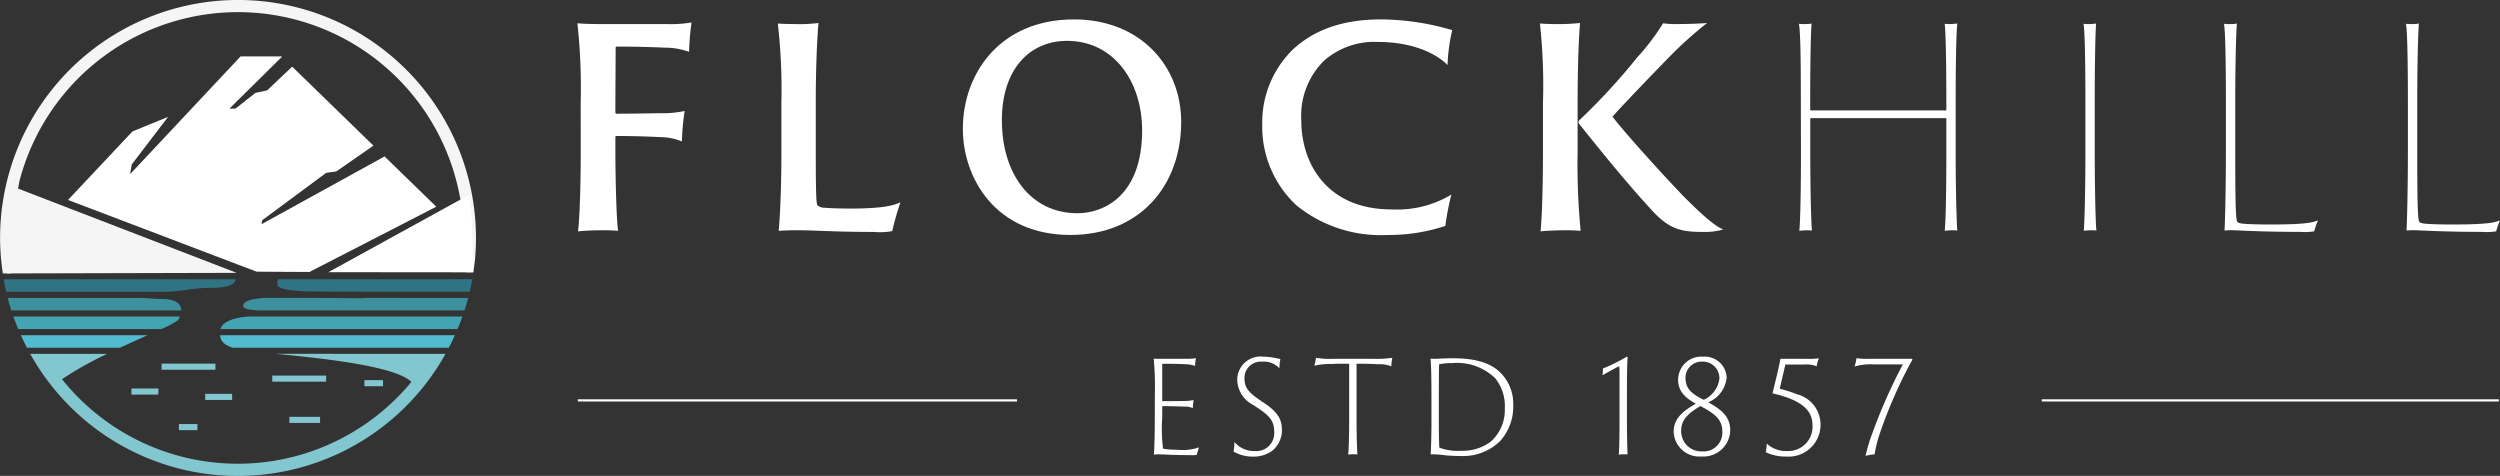 <svg xmlns="http://www.w3.org/2000/svg" width="240.767" height="45.832"><rect width="100%" height="100%" fill="#333333" stroke="none"/><g data-name="Group 103"><g data-name="Group 101"><g data-name="Group 100"><g data-name="Group 95" fill="#fff"><path data-name="Path 294" d="M55.925 9.918a57.59 57.59 0 00-.317-7.678c.5.053 1.43.079 2.2.079h6.381a11.669 11.669 0 002.409-.159 27.557 27.557 0 00-.238 2.833 6.623 6.623 0 00-2.357-.4c-.874-.053-2.886-.106-4.607-.106a.1.1 0 00-.106.106c0 1.986-.026 4.21-.026 6.2 0 .106.026.159.106.159.5 0 3.283-.026 4.157-.053a9.847 9.847 0 002.41-.212 23.009 23.009 0 00-.265 2.939 5.46 5.46 0 00-2.092-.423 86.732 86.732 0 00-4.236-.106q-.079 0-.079.159v1.324c0 2.489.106 6.779.265 7.652a17.112 17.112 0 00-1.721-.053c-.662 0-1.8.053-2.145.106.132-.9.265-3.84.265-7.705z"/><path data-name="Path 295" d="M75.254 9.918a56.663 56.663 0 00-.344-7.652c.291.027 1.138.053 1.668.053a14.556 14.556 0 002.251-.106c-.106 1.033-.265 3.919-.265 7.573v4.5c0 4.766.053 5.4.185 5.508a1.061 1.061 0 00.688.212c.556.053 1.4.079 2.516.079 2.595 0 4-.212 4.766-.609a28.347 28.347 0 00-.794 2.781 6.537 6.537 0 01-1.8.079c-3.893 0-5.455-.159-7.308-.159a24.5 24.5 0 00-1.827.053c.106-.954.265-3.787.265-7.652z"/><path data-name="Path 296" d="M92.73 12.407c0-5.3 3.548-10.538 10.7-10.538 6.381 0 10.327 4.475 10.327 9.876 0 6.09-3.945 10.882-10.671 10.882-7.232.004-10.356-5.506-10.356-10.22zm17.264.159c0-4.713-2.728-8.632-7.229-8.632-3.681 0-6.3 2.833-6.276 7.678 0 5.031 2.7 8.924 7.282 8.924 2.565 0 6.223-1.721 6.223-7.97z"/><path data-name="Path 297" d="M124.847 19.768a10.353 10.353 0 01-3.283-7.811 9.781 9.781 0 013.019-7.255c1.933-1.747 4.554-2.833 8.446-2.833a24.681 24.681 0 016.832 1.033 16.7 16.7 0 00-.45 3.363c-1.165-1.191-3.522-2.224-6.672-2.224a7.339 7.339 0 00-5.19 1.774 7.43 7.43 0 00-2.224 5.8c0 4.21 2.542 8.553 8.685 8.553a10.172 10.172 0 005.772-1.43 23.353 23.353 0 00-.582 3.018 17.291 17.291 0 01-5.587.874 12.871 12.871 0 01-8.766-2.862z"/><path data-name="Path 298" d="M148.598 9.918a55.284 55.284 0 00-.291-7.652 23.81 23.81 0 001.589.053 19.384 19.384 0 002.277-.106c-.106 1.033-.238 3.945-.238 7.705v4.66a66.955 66.955 0 00.292 7.652 18.4 18.4 0 00-1.457-.053c-.794 0-2.012.053-2.409.106.132-1.033.238-4.316.238-7.705zm3.442 1.959a.321.321 0 01.026-.265 60.851 60.851 0 005.614-6.09 21.528 21.528 0 002.489-3.283 7.561 7.561 0 001.165.079c1.377 0 2.542-.053 3.072-.106a38.5 38.5 0 00-3.628 3.257c-1.27 1.3-4.872 5.031-5.481 5.772 1.35 1.748 4.872 5.614 6.726 7.546 2.568 2.6 3.416 3.1 3.945 3.31a6.4 6.4 0 01-1.986.239c-2.224 0-3.336-.291-5.19-2.41-2.33-2.54-4.82-5.639-6.752-8.049z"/><path data-name="Path 299" d="M173.433 9.918c0-3.786-.026-6.8-.185-7.625a5.308 5.308 0 00.556.026 3.27 3.27 0 00.662-.053c-.079.927-.132 3.866-.132 7.626v.662a.07.07 0 00.079.079h12.953c.079 0 .079-.026.079-.079v-.662c0-3.787-.052-6.726-.158-7.6a5.149 5.149 0 00.529.026c.079 0 .476-.026.688-.053-.106.848-.159 3.893-.159 7.652v4.66c0 3.6.08 6.7.159 7.626a4.408 4.408 0 00-.5-.026c-.133 0-.53.026-.715.053.106-.9.158-4.13.158-7.652v-3.124c0-.079-.026-.079-.079-.079h-12.974c-.027 0-.053.026-.053.079v3.125c0 3.6.079 6.7.159 7.626a3.959 3.959 0 00-.5-.026 4.76 4.76 0 00-.715.053c.106-.927.159-4.13.159-7.652z"/><path data-name="Path 300" d="M200.838 9.892c0-3.76-.053-7.123-.185-7.6a4.407 4.407 0 00.53.026 4.491 4.491 0 00.688-.053c-.079.927-.132 3.893-.132 7.652v4.66c0 3.6.079 6.937.159 7.626a3.924 3.924 0 00-.53-.026 5.207 5.207 0 00-.688.053c.079-.715.159-4.13.159-7.652z"/><path data-name="Path 301" d="M214.369 9.918c0-3.786-.053-7.016-.186-7.625a3.8 3.8 0 00.53.026 3.631 3.631 0 00.715-.053c-.079.927-.159 3.893-.159 7.652v4.607c0 6.117.079 6.779.238 6.884a1.284 1.284 0 00.53.132c.5.053 1.509.079 2.675.079 3.442 0 4.078-.212 4.528-.4a8.561 8.561 0 00-.371 1.059 5.73 5.73 0 01-1.324.053c-3.813 0-6.09-.159-6.594-.159a6.7 6.7 0 00-.715.026c.053-.874.133-4.078.133-7.626z"/><path data-name="Path 302" d="M231.897 9.918c0-3.786-.053-7.016-.186-7.625a3.8 3.8 0 00.53.026 3.63 3.63 0 00.715-.053c-.079.927-.159 3.893-.159 7.652v4.607c0 6.117.079 6.779.238 6.884a1.282 1.282 0 00.529.132c.5.053 1.509.079 2.675.079 3.442 0 4.078-.212 4.528-.4a8.558 8.558 0 00-.371 1.059 5.724 5.724 0 01-1.324.053c-3.813 0-6.09-.159-6.593-.159a6.7 6.7 0 00-.715.026c.053-.874.133-4.078.133-7.626z"/></g><g data-name="Group 96" fill="#fff"><path data-name="Path 303" d="M111.219 38.076a29.2 29.2 0 00-.11-3.533c.11.012.392.012.564.012h2.637a5.425 5.425 0 00.871-.061 3.821 3.821 0 00-.086.748 2.646 2.646 0 00-.871-.16c-.356-.024-1.031-.049-2.245-.049-.012 0-.049.012-.049.037v3.5c0 .037.012.062.037.062.11 0 1.681 0 2-.013a5.306 5.306 0 00.994-.086 4.369 4.369 0 00-.086.773 1.9 1.9 0 00-.761-.147 82.924 82.924 0 00-2.147-.049c-.025 0-.037.025-.037.049v1.031a15.993 15.993 0 00.074 2.993.707.707 0 00.282.073 11.587 11.587 0 001.178.062 4.674 4.674 0 002-.233c-.061.2-.159.527-.2.724a2.687 2.687 0 01-.577.024c-1.742 0-2.65-.074-2.981-.074a3.675 3.675 0 00-.577.024c.037-.429.086-1.865.086-3.545z"/><path data-name="Path 304" d="M118.884 42.566a2.44 2.44 0 001.963.871 1.719 1.719 0 001.865-1.865c0-.871-.295-1.41-1.4-2.159l-.6-.405a2.79 2.79 0 01-1.558-2.441 2.245 2.245 0 012.49-2.22 6.326 6.326 0 011.141.123c.233.049.43.086.528.1a5.245 5.245 0 00-.1.9 2.011 2.011 0 00-1.668-.638 1.566 1.566 0 00-1.693 1.558c0 .748.171 1.263 1.422 2.1l.54.368c1.423.957 1.644 1.717 1.644 2.576a2.535 2.535 0 01-.981 2.012 3 3 0 01-1.766.527 3.615 3.615 0 01-1.914-.49 5.065 5.065 0 00.087-.917z"/><path data-name="Path 305" d="M126.733 34.457a8.308 8.308 0 001.705.1h3.914a9.983 9.983 0 001.742-.1 4.126 4.126 0 00-.1.822 3.181 3.181 0 00-1.338-.2c-.454-.037-1.091-.049-2.012-.049v5.2c0 1.619.049 3.153.086 3.533a3.6 3.6 0 00-.368-.012 2.535 2.535 0 00-.527.037c.062-.381.1-1.951.1-3.558v-5.2c-.6 0-.92-.012-1.729.024a6.262 6.262 0 00-1.632.172 3.613 3.613 0 00.159-.769z"/><path data-name="Path 306" d="M137.858 38.05c0-2.429-.061-3.288-.086-3.508.111.012.319.012.454.012.258 0 .945-.049 1.681-.049 1.411 0 3.4.148 4.649 1.436a4.241 4.241 0 011.178 3.091 4.942 4.942 0 01-1.288 3.472 5.088 5.088 0 01-3.8 1.411c-.515 0-.956-.025-1.41-.062a10.756 10.756 0 00-1.448-.1c.025-.491.073-1.62.073-3.423zm.711 1.939c0 1.3.013 2.514.037 2.87 0 .16.012.245.049.27a5.219 5.219 0 002.085.282 4.5 4.5 0 002.809-.859 4.085 4.085 0 001.374-3.214 4.268 4.268 0 00-.92-2.907 5.286 5.286 0 00-4.159-1.46 5.77 5.77 0 00-1.2.1.067.067 0 00-.049.074c-.012.221-.025 1.57-.025 2.907z"/><path data-name="Path 307" d="M156.451 34.481a1.03 1.03 0 01.27-.135c.024 0 .024.049.024.086-.012.258-.061 1.08-.061 3.361v2.439c0 1.619.037 3.03.061 3.533a3.483 3.483 0 00-.38-.012 2.357 2.357 0 00-.466.037c.049-.479.073-1.951.073-3.558v-2.5c0-2.38 0-2.442-.049-2.442-.086 0-1.349.712-1.595.847a4.169 4.169 0 00.049-.65 16.768 16.768 0 002.074-1.006z"/><path data-name="Path 308" d="M166.633 41.412a2.586 2.586 0 01-2.773 2.551 2.477 2.477 0 01-2.674-2.4c0-1.362 1.091-2.086 2.135-2.686-.981-.54-1.706-1.166-1.706-2.294a2.24 2.24 0 012.43-2.233 2.1 2.1 0 012.245 2.012 2.882 2.882 0 01-1.767 2.38c.907.535 2.11 1.19 2.11 2.67zm-4.724.086a1.944 1.944 0 002.037 1.975 1.806 1.806 0 001.926-1.914c0-1.215-.809-1.755-2.11-2.454-1.156.688-1.856 1.301-1.856 2.393zm3.68-5.03a1.6 1.6 0 00-1.681-1.644 1.553 1.553 0 00-1.582 1.594c0 1.116.773 1.595 1.754 2.086a2.591 2.591 0 001.51-2.036z"/><path data-name="Path 309" d="M170.151 42.725a2.767 2.767 0 002.012.712 2.335 2.335 0 002.392-2.5c0-1.46-1.116-2.429-3.852-3.055.65-2.637.724-3.1.761-3.324h2.527a8.266 8.266 0 001.177-.049 3.279 3.279 0 00-.208.761 2.979 2.979 0 00-1.276-.16h-1.742l-.54 2.331a12.253 12.253 0 011.656.527 3.009 3.009 0 012.27 2.846 3.07 3.07 0 01-3.312 3.153 4.29 4.29 0 01-1.963-.417 4.568 4.568 0 00.098-.825z"/><path data-name="Path 310" d="M179.664 43.903a15.364 15.364 0 01.638-2.135 51.722 51.722 0 012.956-6.674h-2.76a5.653 5.653 0 00-1.889.2 4.617 4.617 0 00.184-.8 7.138 7.138 0 001.264.061h3.95c.135 0 .172 0 .172.049a1.054 1.054 0 01-.135.27 45.368 45.368 0 00-3.054 7.017 12.233 12.233 0 00-.454 1.865 4.969 4.969 0 00-.872.147z"/></g><g data-name="Group 99"><g data-name="Group 97"><path data-name="Rectangle 49" fill="#fff" d="M55.649 38.456h42.296v.21H55.649z"/></g><g data-name="Group 98"><path data-name="Rectangle 50" fill="#fff" d="M196.637 38.456h44.022v.21h-44.022z"/></g></g></g></g><g data-name="Group 102"><path data-name="Path 311" d="M15.525 28.793c-.735.007-1.356-.1-1.863-.1h-.248c-.83 0-1.347.018-1.657 0H.738c.106.407.225.809.353 1.207h16.37c-.01-.567-.429-1.121-1.936-1.107z" fill="#3d919f"/><path data-name="Path 312" d="M1.066 26.333c-.28-3.192.8-8.858.8-8.858a21.739 21.739 0 0142.4 1.344 28.572 28.572 0 01.6 7.4h.717c.072-.482.134-.882.176-1.374.053-.638.08-1.288.08-1.931a22.916 22.916 0 00-45.832 0 23.31 23.31 0 00.267 3.416zm17.077-.222l-.095.116a.362.362 0 01.095-.119z" fill="#f5f5f5"/><path data-name="Path 313" d="M17.137 30.836a1.634 1.634 0 00.2-.352H1.29c.143.408.3.811.46 1.207h13.766a7.6 7.6 0 001.621-.855z" fill="#43a4b4"/><path data-name="Path 314" d="M20.373 27.721c1.6.011 2.319-.354 2.3-.827H.353q.107.609.246 1.207h15.614c1.775-.104 2.49-.392 4.16-.38zm-1.462-.066l-.081-.126c.043.03.086.061.081.127z" fill="#307484"/><path data-name="Path 315" d="M26.556 34.075c4.322.417 11.439 1.142 13.066 2.7a21.671 21.671 0 01-33.65-.257 33.351 33.351 0 014.345-2.438H2.911a22.885 22.885 0 0039.995 0z" fill="#82c7cf"/><path data-name="Path 316" d="M41.485 26.894l-.032.151a.481.481 0 01.029-.151H26.791a.862.862 0 00-.039.64c.239.358 1.556.493 3.08.535l5.319.027h10.087c.093-.4.173-.8.245-1.207z" fill="#307484"/><path data-name="Path 317" d="M35.342 28.689c-.092.066-3.221 0-4.958 0h-4.965c-1.255.1-2.074.334-1.987.81.051.282.634.337 1.47.4h19.835c.129-.4.245-.8.351-1.207z" fill="#3d919f"/><path data-name="Path 318" d="M14.21 32.28H2.01q.276.613.585 1.207h8.96c.937-.438 1.848-.846 2.655-1.207z" fill="#52bbcd"/><path data-name="Path 319" d="M26.535 30.484h-2.608c-.1.006-.208.01-.307.022-1.22.143-2.182.48-2.388 1.186h22.836q.25-.6.467-1.207z" fill="#43a4b4"/><path data-name="Path 320" d="M43.811 32.28H21.196c.031.426.213.878 1.193 1.207h20.832c.209-.396.409-.798.59-1.207z" fill="#52bbcd"/><path data-name="Rectangle 51" fill="#82c7cf" d="M26.222 36.171h5.186v.588h-5.186z"/><path data-name="Rectangle 52" fill="#82c7cf" d="M19.764 37.929h2.593v.588h-2.593z"/><path data-name="Rectangle 53" fill="#82c7cf" d="M12.658 37.414h2.593v.588h-2.593z"/><path data-name="Rectangle 54" fill="#82c7cf" d="M27.867 40.144h2.96v.588h-2.96z"/><path data-name="Rectangle 55" fill="#82c7cf" d="M35.098 36.609h1.789v.588h-1.789z"/><path data-name="Rectangle 56" fill="#82c7cf" d="M17.227 40.839h1.789v.588h-1.789z"/><path data-name="Rectangle 57" fill="#82c7cf" d="M15.563 35.02h5.186v.588h-5.186z"/><path data-name="Path 321" d="M31.625 26.213l13.951.013-.157-5.544-.28-1.9z" fill="#fff"/><path data-name="Path 322" d="M1.29 17.989l21.5 8.288-22.177.056-.056-5.88z" fill="#f5f5f5"/><path data-name="Path 323" d="M42.015 19.907l-4.98-4.841-11.85 6.527.068-.385 6.159-4.562.973-.135 3.579-2.486-7.825-7.606-2.416 2.286-1.115.235-1.93 1.516h-.579l5.054-4.991-.036-.035H23.17L12.532 16.77l.154-.931 3.5-4.583-3.428 1.4-6.208 6.6 18.162 6.908 5.136.029-.01-.02z" fill="#fff"/></g></g></svg>